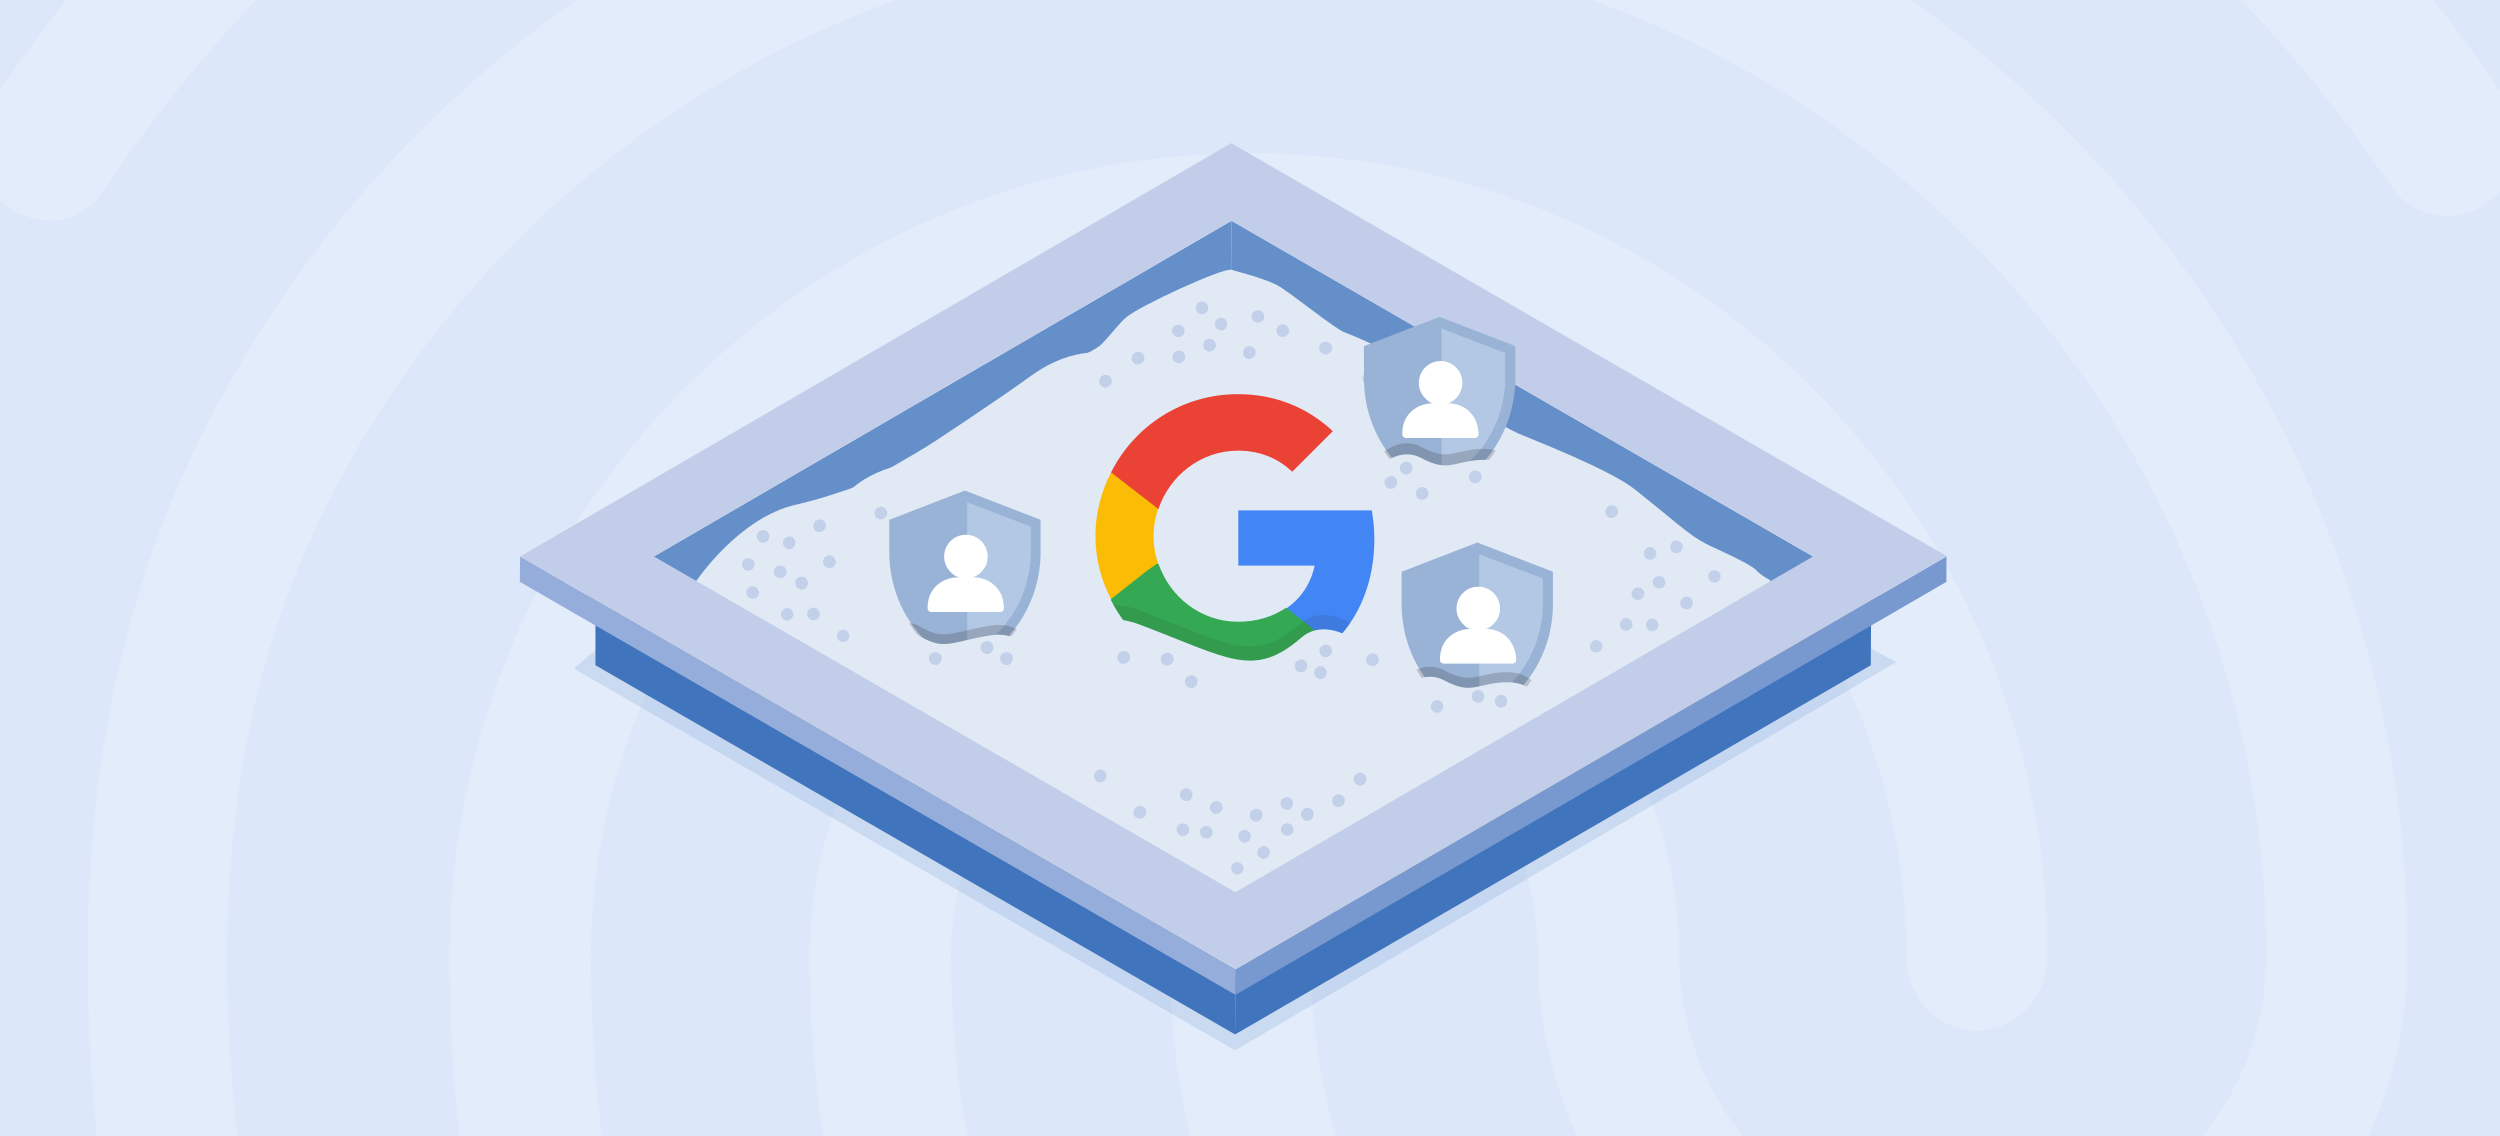 <?xml version="1.0" encoding="utf-8"?>
<!-- Generator: Adobe Illustrator 27.9.3, SVG Export Plug-In . SVG Version: 9.03 Build 53313)  -->
<svg version="1.1" id="Layer_1" xmlns="http://www.w3.org/2000/svg" xmlns:xlink="http://www.w3.org/1999/xlink" x="0px" y="0px"
	 width="770px" height="350px" viewBox="0 0 770 350" style="enable-background:new 0 0 770 350;" xml:space="preserve">
<rect x="0" y="0" width="770" height="350" fill="#333333" stroke="none"/>
<style type="text/css">
	.st0{clip-path:url(#SVGID_00000134952346914985958160000000494697783415013276_);fill:#DCE7F9;}
	
		.st1{opacity:0.2;clip-path:url(#SVGID_00000134952346914985958160000000494697783415013276_);fill:#FFFFFF;enable-background:new    ;}
	.st2{opacity:0.15;fill:#4074BC;}
	.st3{enable-background:new    ;}
	.st4{fill:#4074BC;}
	.st5{fill:#B1B1B1;}
	.st6{fill:#7B7B7B;}
	.st7{fill:#E0E9F4;}
	.st8{fill:#658FC9;}
	.st9{fill:#95ADDA;}
	.st10{fill:#7899CF;}
	.st11{fill:#C2CDE9;}
	.st12{fill:#C3D0EA;}
	.st13{fill:#4285F4;}
	.st14{fill:#34A853;}
	.st15{fill:#FBBC05;}
	.st16{fill:#EA4335;}
	.st17{opacity:0.1;fill:#231F20;}
	.st18{fill:#99B3D6;}
	.st19{fill:#B3C8E4;}
	.st20{fill:#FFFFFF;}
	.st21{opacity:0.2;fill:#231F20;}
</style>
<g>
	<defs>
		<rect id="SVGID_1_" width="770" height="350"/>
	</defs>
	<clipPath id="SVGID_00000114043588150384433900000004968634363691704498_">
		<use xlink:href="#SVGID_1_"  style="overflow:visible;"/>
	</clipPath>
	
		<rect style="clip-path:url(#SVGID_00000114043588150384433900000004968634363691704498_);fill:#DCE7F9;" width="770" height="350"/>
	
		<path style="opacity:0.2;clip-path:url(#SVGID_00000114043588150384433900000004968634363691704498_);fill:#FFFFFF;enable-background:new    ;" d="
		M637.2-172.9c-3.5,0-7-1-10-2.8c-83.5-45.4-155.6-64.7-242.1-64.7c-86.1,0-167.8,21.6-242.1,64.7c-10.4,6-23.5,1.8-29.6-9.2
		c-5.7-11-1.7-25.2,8.7-31.2c79.9-46.2,170.6-70.4,263-70.2c92.6,0,173.4,21.6,262.1,69.7c5.2,2.9,9.1,7.8,10.8,13.5
		c1.7,5.7,1.1,11.9-1.6,17.2C652.4-177.5,645-172.9,637.2-172.9z M15.2,67.9c-4.5,0-8.9-1.5-12.6-4.2c-10-7.4-12.2-21.6-5.2-32.1
		c43.1-64.2,97.8-114.7,163-150c136.5-74.3,311.2-74.8,448.2-0.5c65.2,35.4,120,85.4,163,149.1c6.9,10.1,4.8,24.8-5.2,32.1
		c-2.3,1.8-5,3-7.8,3.7c-2.8,0.7-5.8,0.8-8.6,0.2c-2.9-0.5-5.6-1.6-8-3.3c-2.4-1.6-4.5-3.7-6-6.2C696.7-0.9,647.2-46.3,588.5-78
		c-124.8-67.4-284.3-67.4-408.6,0.5C120.8-45.4,71.2,0.5,32.1,58.3c-1.7,3-4.1,5.5-7.1,7.2C22,67.2,18.6,68,15.2,67.9z M286.8,621.6
		c-2.9,0-5.8-0.6-8.4-1.8c-2.6-1.2-5-3-6.9-5.2c-37.8-39.9-58.2-65.6-87.4-121.1c-29.9-56.4-45.6-125.2-45.6-199
		c0-136.3,110.5-247.3,246.1-247.3c135.6,0,246,111,246,247.3c0,12.8-9.6,22.9-21.7,22.9c-12.2,0-21.7-10.1-21.7-22.9
		c0-111-90.8-201.4-202.6-201.4c-111.7,0-202.6,90.4-202.6,201.4c0,66.1,13.9,127.1,40.4,176.6c27.8,52.7,46.9,75.2,80.4,111
		c4,4.5,6.2,10.3,6.2,16.3c0,6-2.2,11.8-6.2,16.3C298.7,619,292.9,621.5,286.8,621.6z M598.5,536.8c-51.7,0-97.4-13.8-134.7-40.8
		c-32-23-58.1-53.2-76.1-88.2c-18-35-27.4-73.8-27.4-113.1c0-12.8,9.6-22.9,21.7-22.9c12.2,0,21.7,10.1,21.7,22.9
		c0,32,7.6,63.5,22.3,91.9c14.7,28.4,35.9,52.9,62,71.4c30.9,22,67,32.6,110.4,32.6c15.2-0.3,30.3-1.8,45.2-4.6
		c11.7-2.3,23,6,25.2,18.8c1.1,5.9-0.1,12-3.4,16.9c-3.3,5-8.5,8.4-14.4,9.7C633.8,534.7,616.2,536.6,598.5,536.8z M511.1,631.3
		c-1.9-0.1-3.8-0.4-5.7-0.9c-69.1-20.2-114.3-47.2-161.7-96.3c-60.9-63.8-94.3-148.6-94.3-239.5c0-74.3,60-134.9,133.9-134.9
		s133.9,60.6,133.9,134.9c0,49.1,40.4,89,90.4,89c50,0,90.4-39.9,90.4-89c0-172.9-141.3-313.3-315.1-313.3
		c-123.5,0-236.5,72.5-287.3,184.9c-17,37.2-25.6,80.7-25.6,128.5c0,35.8,3,92.2,29.2,165.6c4.3,11.9-1.3,25.2-12.6,29.4
		c-11.3,4.6-23.9-1.8-27.8-13.3C37.4,416.1,27,356.5,27,294.5c0-55.1,10-105.1,29.5-148.6c57.8-128,186.1-211,326.4-211
		c197.8,0,358.6,161,358.6,359.2c0,74.3-60,134.9-133.9,134.9s-133.9-60.6-133.9-134.9c0-49.1-40.4-89-90.4-89
		c-50,0-90.4,39.9-90.4,89c0,78.4,28.7,151.8,81.3,206.9c41.2,43.1,80.8,67,142.1,84.8c11.7,3.2,18.3,16,15.3,28
		C529.4,624.4,520.3,631.3,511.1,631.3z"/>
</g>
<g>
	<path class="st2" d="M189.1,195.7c-1.5,1-12.4,10.2-12.4,10.2l203.7,117.6l203.7-119.6l-9.7-5.1L189.1,195.7z"/>
	<g>
		<g class="st3">
			<g>
				<polygon class="st4" points="539.5,189.7 539.4,203.4 379.3,110.9 379.3,97.2 				"/>
			</g>
			<g>
				<polygon class="st4" points="379.3,97.2 379.3,110.9 220.2,203.4 220.2,189.7 				"/>
			</g>
			<g>
				<polygon class="st4" points="380.5,303.4 380.4,318.6 183.4,204.9 183.4,189.7 				"/>
			</g>
			<g>
				<polygon class="st4" points="576.3,189.7 576.2,204.9 380.4,318.6 380.5,303.4 				"/>
			</g>
			<g>
				<path class="st4" d="M379.2,75.9l197.1,113.8L380.5,303.4L183.4,189.7L379.2,75.9z M380.4,282.1l159.1-92.5L379.3,97.2
					l-159.1,92.5L380.4,282.1L380.4,282.1z"/>
			</g>
		</g>
	</g>
	<g>
		<polygon class="st5" points="578.9,183.2 578.9,189.2 380.5,304.5 380.5,298.6 		"/>
	</g>
	<g>
		<polygon class="st6" points="380.5,298.6 380.5,304.5 180.7,189.2 180.7,183.2 		"/>
	</g>
	<g>
		<polygon class="st7" points="578.9,183.2 380.5,298.6 180.7,183.2 379.2,67.9 		"/>
	</g>
	<path class="st7" d="M339.7,189.4c-13.3-3.1-17.8-3.6-31.1-3.1c-10.1,0.4-13.9,2.5-23.8,0.5c-6.1-1.2-11.2,30.3,1.1,26.1
		c9.9-3.4,35.2-1.7,61.4,5.3c13.9,3.7,33.7,0.2,50.4,0.7C394.3,213.1,361.7,194.5,339.7,189.4z"/>
	<path class="st7" d="M380.6,290.1c3-2.2,37.9-26.5,44.6-33.5c-1.4-0.2-10.6-3.1-12.5-3.5c-18.6-3.8-29.6-4.9-58.2-5.3
		c-16-0.2-45.6,1.5-47.6,1.9C316.9,254.2,379.3,289.5,380.6,290.1z"/>
	<g>
		<polygon class="st8" points="558.4,171.4 558.3,186.5 379.2,83.1 379.3,68 		"/>
	</g>
	<g>
		<polygon class="st8" points="379.3,68 379.2,83.1 201.3,186.5 201.4,171.4 		"/>
	</g>
	<g>
		<polygon class="st9" points="380.6,298.6 380.5,306.4 160.1,179.2 160.2,171.4 		"/>
	</g>
	<g>
		<polygon class="st10" points="599.5,171.4 599.5,179.2 380.5,306.4 380.6,298.6 		"/>
	</g>
	<g>
		<path class="st11" d="M379.2,44.1l220.4,127.2l-219,127.2L160.2,171.4L379.2,44.1z M380.5,274.8l177.9-103.4L379.3,68L201.4,171.4
			L380.5,274.8L380.5,274.8z"/>
	</g>
	<path class="st7" d="M214.5,178.9c0,0,13.1-19.6,30.8-23.5c19.6-4.4,46-17.1,49.6-17.8c3.6-0.7-61.1,44-64,44.7
		C228,183,214.5,178.9,214.5,178.9z"/>
	<path class="st7" d="M287,162.5c7.1-1.4,63.1,9.6,71.6,12.5c20.4,6.9-20.6-24.4-32.4-28.1c-22-6.8-56.8-10.4-69,9.7
		C254.1,161.6,260.5,167.9,287,162.5z"/>
	<path class="st7" d="M379.2,83.1c0,0,9.9,2.5,14.1,4.7c4.1,2.2,17.5,13.3,20.9,14.6c3.4,1.2,20.1,8.5,23.8,12.9
		c3.6,4.4,26.2,16.7,29.6,18.2c3.4,1.5,27.9,10.9,35.9,17.2c8,6.3,17.9,15,21.6,16.7s14.1,6.3,15.8,8.2s4.6,3.2,4.6,3.2l-24,2.4
		l-135.1-70.3L379.2,83.1z"/>
	<path class="st7" d="M282.6,139.3c0.5,0,27.3-17.9,34.6-23.3c7.3-5.3,13.2-6.8,17.5-7.3c4.2-0.5,8-7.3,12.1-10.9
		c4.1-3.6,30.1-15.5,32.5-14.7c2.4,0.8,3.2,7.8,3.2,7.8l-63.3,41.5L282.6,139.3z"/>
	<path class="st7" d="M492.5,181.2c-7.8-3.1-41.1-8.3-42-8.4c-4.2-0.5-10.1-0.2-14.4-0.4c-4.6-0.3-23.7,0.1-29.5,1.5
		c-2.8,0.6,11.8,6.3,13.5,18.2c1.5,10.4,17.7,2.2,49.3-0.2c27.6-2.1,38.9-3.3,41.2-4.2C510.7,187.7,496.5,182.8,492.5,181.2z"/>
</g>
<path class="st12" d="M257.8,196.1c0.4,2.3,3.9,2.2,3.8-0.4c-0.3-0.8-0.5-1.4-1.3-1.7C259,193.6,257.6,194.7,257.8,196.1z"/>
<path class="st12" d="M273.3,157.7c-0.3-0.7-0.6-1.3-1.4-1.6c-1.5-0.4-2.8,0.9-2.5,2.3C269.9,160.7,273.4,160.5,273.3,157.7z"/>
<path class="st12" d="M256.5,171.3c-1.3-0.8-2.8,0.2-3,1.4c-0.3,1.4,1.1,2.5,2.5,2.2c1-0.2,1.2-0.9,1.5-1.9
	C257.1,172.2,257.1,171.7,256.5,171.3z"/>
<path class="st12" d="M254.4,161.6c-0.3-0.7-0.5-1.3-1.3-1.5c-1.5-0.5-2.9,0.8-2.6,2.3C251,164.6,254.4,164.4,254.4,161.6z"/>
<path class="st12" d="M237,165.1c-0.3-0.8-0.4-1.4-1.2-1.7c-1.3-0.5-2.9,0.6-2.7,2C233.4,167.8,236.8,167.8,237,165.1z"/>
<path class="st12" d="M233.8,182.3c-0.3-0.7-0.5-1.3-1.2-1.6c-1.5-0.6-2.9,0.7-2.7,2C230.3,185.1,233.9,185.1,233.8,182.3z"/>
<path class="st12" d="M245,166.8c-0.3-0.7-0.5-1.3-1.3-1.5c-1.5-0.5-2.9,0.9-2.5,2.4C241.8,169.9,245.1,169.7,245,166.8z"/>
<path class="st12" d="M242.3,175.7c-0.3-0.7-0.6-1.2-1.4-1.4c-1.4-0.4-2.9,0.8-2.5,2.3C239.1,178.7,242.4,178.6,242.3,175.7z"/>
<path class="st12" d="M232.4,173.4c-0.3-0.7-0.6-1.2-1.4-1.4c-1.5-0.4-2.8,0.9-2.4,2.3C229.1,176.5,232.5,176.3,232.4,173.4z"/>
<path class="st12" d="M248.9,179.4c-0.3-0.8-0.5-1.4-1.4-1.7c-1.5-0.4-2.9,0.8-2.5,2.3C245.5,182.3,248.9,182.1,248.9,179.4z"/>
<path class="st12" d="M248.6,189.5c0.5,2.2,4,2.1,3.9-0.6c-0.3-0.7-0.5-1.3-1.2-1.6C250,186.7,248.3,187.8,248.6,189.5z"/>
<path class="st12" d="M240.5,189.3c0.3,2.5,3.6,2.4,3.9-0.2c-0.3-0.8-0.4-1.4-1.2-1.7C241.7,186.8,240.4,188.3,240.5,189.3z"/>
<path class="st12" d="M493.5,199.3c-0.4,2.3-3.9,2.2-3.8-0.4c0.3-0.8,0.5-1.4,1.3-1.7C492.3,196.8,493.8,198,493.5,199.3z"/>
<path class="st12" d="M494.4,157.3c0.3-0.7,0.6-1.3,1.4-1.6c1.5-0.4,2.8,0.9,2.5,2.3C497.7,160.2,494.3,160.1,494.4,157.3z"/>
<path class="st12" d="M514.4,168.3c0.3-0.8,0.4-1.4,1.2-1.7c1.3-0.5,2.9,0.6,2.7,2C517.9,171.1,514.5,171,514.4,168.3z"/>
<path class="st12" d="M517.5,185.5c0.3-0.7,0.5-1.3,1.2-1.6c1.5-0.6,2.9,0.7,2.7,2C521.1,188.3,517.4,188.3,517.5,185.5z"/>
<path class="st12" d="M506.3,170.1c0.3-0.7,0.5-1.3,1.3-1.5c1.5-0.5,2.9,0.9,2.5,2.4C509.6,173.1,506.2,172.9,506.3,170.1z"/>
<path class="st12" d="M509,178.9c0.3-0.7,0.6-1.2,1.4-1.4c1.4-0.4,2.9,0.8,2.5,2.3C512.3,181.9,508.9,181.8,509,178.9z"/>
<path class="st12" d="M526.1,177.1c0.3-0.7,0.6-1.2,1.4-1.4c1.5-0.4,2.8,0.9,2.4,2.3C529.4,180.2,526.1,180,526.1,177.1z"/>
<path class="st12" d="M502.5,182.7c0.3-0.8,0.5-1.4,1.4-1.7c1.5-0.4,2.9,0.8,2.5,2.3C505.8,185.5,502.4,185.3,502.5,182.7z"/>
<path class="st12" d="M502.8,192.7c-0.5,2.2-4,2.1-3.9-0.6c0.3-0.7,0.5-1.3,1.2-1.6C501.4,189.9,503.1,191.1,502.8,192.7z"/>
<path class="st12" d="M510.8,192.6c-0.3,2.5-3.6,2.4-3.9-0.2c0.3-0.8,0.4-1.4,1.2-1.7C509.6,190,511,191.5,510.8,192.6z"/>
<path class="st12" d="M340.1,115.5c-2.2,0.4-2.1,4,0.6,3.9c0.7-0.3,1.3-0.5,1.6-1.2C342.9,116.8,341.8,115.2,340.1,115.5z"/>
<path class="st12" d="M384.7,106.6c-2.5,0.3-2.5,3.9,0.2,4c0.9-0.4,1.5-0.5,1.8-1.5C387.1,107.8,385.9,106.5,384.7,106.6z"/>
<path class="st12" d="M421.9,118.5c0.7-0.3,1.3-0.6,1.6-1.4c0.4-1.5-0.9-2.8-2.3-2.5C418.9,115.1,419.1,118.6,421.9,118.5z"/>
<path class="st12" d="M395.2,103.8c0.8-0.3,1.4-0.4,1.7-1.2c0.5-1.3-0.6-2.9-2-2.7C392.5,100.2,392.5,103.7,395.2,103.8z"/>
<path class="st12" d="M370.4,96.8c0.7-0.3,1.3-0.5,1.6-1.2c0.6-1.5-0.7-2.9-2-2.7C367.7,93.2,367.7,96.8,370.4,96.8z"/>
<path class="st12" d="M408.6,109.2c0.7-0.3,1.3-0.6,1.6-1.4c0.5-1.5-0.8-2.8-2.3-2.5C405.6,105.8,405.8,109.2,408.6,109.2z"/>
<path class="st12" d="M387.8,99.4c0.7-0.3,1.3-0.5,1.5-1.3c0.5-1.5-0.9-2.9-2.4-2.5C384.8,96.2,385,99.5,387.8,99.4z"/>
<path class="st12" d="M376.5,101.8c0.7-0.3,1.2-0.6,1.4-1.4c0.4-1.4-0.8-2.9-2.3-2.5C373.5,98.5,373.6,101.8,376.5,101.8z"/>
<path class="st12" d="M372.7,108.3c0.8-0.3,1.4-0.5,1.7-1.4c0.4-1.5-0.8-2.9-2.3-2.5C369.9,104.9,370.1,108.4,372.7,108.3z"/>
<path class="st12" d="M362.7,108c-2.2,0.5-2.1,4,0.6,3.9c0.7-0.3,1.3-0.5,1.6-1.2C365.5,109.4,364.3,107.7,362.7,108z"/>
<path class="st12" d="M350.7,112.3c0.8-0.3,1.4-0.5,1.7-1.4c0.4-1.3-0.7-2.9-2.2-2.5C347.9,108.9,348,112.4,350.7,112.3z"/>
<path class="st12" d="M362.8,100c-2.5,0.3-2.4,3.6,0.2,3.9c0.8-0.3,1.4-0.4,1.7-1.2C365.4,101.1,363.9,99.8,362.8,100z"/>
<g>
	<path class="st13" d="M423.3,166.1c0-3.2-0.3-6-0.8-8.9h-41.1v17h23.5c-1.1,5.4-4.1,10-8.7,13.2v11h14.1
		C418.5,190.7,423.3,179.4,423.3,166.1z"/>
	<path class="st14" d="M381.3,208.8c11.8,0,21.8-4,28.9-10.6l-14.1-11c-4,2.7-8.9,4.3-14.8,4.3c-11.4,0-21-7.6-24.5-17.9h-14.6v11.3
		C349.4,199.1,364.2,208.8,381.3,208.8z"/>
	<path class="st15" d="M356.7,173.4c-1-2.7-1.4-5.4-1.4-8.3s0.5-5.7,1.4-8.3v-11.3h-14.5c-3,5.9-4.8,12.5-4.8,19.5
		c0,7.1,1.7,13.7,4.8,19.5l11.3-8.9L356.7,173.4z"/>
	<path class="st16" d="M381.3,138.8c6.5,0,12.2,2.2,16.7,6.5l12.5-12.5c-7.6-7.1-17.5-11.4-29.2-11.4c-17.2,0-31.9,9.8-39.1,24.1
		l14.6,11.3C360.2,146.5,369.9,138.8,381.3,138.8z"/>
</g>
<path class="st12" d="M419.3,241.9c2.2-0.4,2.1-4-0.6-3.9c-0.7,0.3-1.3,0.5-1.6,1.2C416.5,240.6,417.7,242.2,419.3,241.9z"/>
<path class="st12" d="M374.7,250.7c2.5-0.3,2.5-3.9-0.2-4c-0.9,0.4-1.5,0.5-1.8,1.5C372.4,249.6,373.5,250.9,374.7,250.7z"/>
<path class="st12" d="M338.6,237c-0.7,0.3-1.3,0.6-1.6,1.4c-0.4,1.5,0.9,2.8,2.3,2.5C341.5,240.4,341.4,236.9,338.6,237z"/>
<path class="st12" d="M365,242.8c-0.7,0.3-1.3,0.5-1.5,1.3c-0.5,1.5,0.8,2.9,2.3,2.6C368,246.1,367.8,242.7,365,242.8z"/>
<path class="st12" d="M364.2,253.6c-0.8,0.3-1.4,0.4-1.7,1.2c-0.5,1.3,0.6,2.9,2,2.7C366.9,257.1,366.9,253.7,364.2,253.6z"/>
<path class="st12" d="M389,260.6c-0.7,0.3-1.3,0.5-1.6,1.2c-0.6,1.5,0.7,2.9,2,2.7C391.7,264.2,391.8,260.5,389,260.6z"/>
<path class="st12" d="M350.8,248.2c-0.7,0.3-1.3,0.6-1.6,1.4c-0.5,1.5,0.8,2.8,2.3,2.5C353.8,251.6,353.6,248.1,350.8,248.2z"/>
<path class="st12" d="M371.2,254.4c-0.7,0.3-1.3,0.5-1.5,1.3c-0.5,1.5,0.9,2.9,2.4,2.5C374.2,257.7,374,254.3,371.2,254.4z"/>
<path class="st12" d="M382.9,255.6c-0.7,0.3-1.2,0.6-1.4,1.4c-0.4,1.4,0.8,2.9,2.3,2.5C385.9,258.9,385.8,255.5,382.9,255.6z"/>
<path class="st12" d="M380.7,265.5c-0.7,0.3-1.2,0.6-1.4,1.4c-0.4,1.5,0.9,2.8,2.3,2.4C383.7,268.8,383.5,265.5,380.7,265.5z"/>
<path class="st12" d="M386.7,249.1c-0.8,0.3-1.4,0.5-1.7,1.4c-0.4,1.5,0.8,2.9,2.3,2.5C389.5,252.4,389.4,249,386.7,249.1z"/>
<path class="st12" d="M402.3,248.8c-0.7,0.3-1.3,0.6-1.5,1.4c-0.4,1.4,0.7,2.8,2,2.6C405.3,252.4,405.3,248.7,402.3,248.8z"/>
<path class="st12" d="M396.7,249.4c2.2-0.5,2.1-4-0.6-3.9c-0.7,0.3-1.3,0.5-1.6,1.2C394,248,395.1,249.7,396.7,249.4z"/>
<path class="st12" d="M412.1,244.6c-0.8,0.3-1.4,0.5-1.7,1.4c-0.4,1.3,0.7,2.9,2.2,2.5C414.9,248,414.8,244.6,412.1,244.6z"/>
<path class="st12" d="M396.6,257.4c2.5-0.3,2.4-3.6-0.2-3.9c-0.8,0.3-1.4,0.4-1.7,1.2C394,256.2,395.5,257.6,396.6,257.4z"/>
<path class="st17" d="M410.1,198.3h0.2c2.1-2,4-4.1,5.6-6.5c-5.5-2.9-10.9-3.6-15.2,0.2c-14.6,12.7-22.2,6.4-49.7-4
	c-2.8-1.1-5.5-1.6-8-1.7c7.4,13.5,21.7,22.5,38.3,22.5C393,208.8,402.9,204.9,410.1,198.3z"/>
<g>
	<g>
		<g>
			<path class="st18" d="M296.2,204.9c-13.6-5.9-22.3-19.6-22.3-34.8v-10l23.3-9l23.3,9v10c0,15.2-8.8,28.9-22.3,34.8l-1,0.5
				L296.2,204.9z"/>
		</g>
	</g>
	<g>
		<g>
			<path class="st19" d="M297.9,154.7l19.6,7.5v7.8c0,13.6-7.7,25.9-19.6,31.5V154.7z"/>
		</g>
	</g>
	<path class="st20" d="M297.4,178.2L297.4,178.2c1.8,0,3.5-0.7,4.8-2c1.3-1.3,2-2.9,2-4.8c0-3.7-3-6.7-6.7-6.7l0,0l0,0
		c-3.7,0-6.7,3-6.7,6.7c0,1.8,0.7,3.5,2,4.8C294,177.5,295.7,178.2,297.4,178.2z"/>
	<path class="st20" d="M306.1,180.1c-1.7-1.5-4-2.3-6.4-2.3l0,0h-4.6c-1.8,0-3.6,0.5-5.1,1.4c-2,1.2-4.3,3.5-4.3,8.1
		c0,0.7,0.5,1.2,1.2,1.2H308c0.7,0,1.2-0.5,1.2-1.2C309.2,184.3,308.1,181.8,306.1,180.1z"/>
</g>
<g>
	<g>
		<g>
			<path class="st18" d="M454,220.9c-13.6-5.9-22.3-19.6-22.3-34.8v-10l23.3-9l23.3,9v10c0,15.2-8.8,28.9-22.3,34.8l-1,0.5
				L454,220.9z"/>
		</g>
	</g>
	<g>
		<g>
			<path class="st19" d="M455.6,170.7l19.6,7.5v7.8c0,13.6-7.7,25.9-19.6,31.5V170.7z"/>
		</g>
	</g>
	<path class="st20" d="M455.2,194.2L455.2,194.2c1.8,0,3.5-0.7,4.8-2c1.3-1.3,2-2.9,2-4.8c0-3.7-3-6.7-6.7-6.7l0,0l0,0
		c-3.7,0-6.7,3-6.7,6.7c0,1.8,0.7,3.5,2,4.8C451.7,193.5,453.4,194.2,455.2,194.2z"/>
	<path class="st20" d="M463.9,196c-1.7-1.5-4-2.3-6.4-2.3l0,0h-4.6c-1.8,0-3.6,0.5-5.1,1.4c-2,1.2-4.3,3.5-4.3,8.1
		c0,0.7,0.5,1.2,1.2,1.2h21.1c0.7,0,1.2-0.5,1.2-1.2C466.9,200.3,465.8,197.8,463.9,196z"/>
</g>
<g>
	<g>
		<g>
			<path class="st18" d="M442.4,151.4c-13.6-5.9-22.3-19.6-22.3-34.8v-10l23.3-9l23.3,9v10c0,15.2-8.8,28.9-22.3,34.8l-1,0.5
				L442.4,151.4z"/>
		</g>
	</g>
	<g>
		<g>
			<path class="st19" d="M444,101.2l19.6,7.5v7.8c0,13.6-7.7,25.9-19.6,31.5V101.2z"/>
		</g>
	</g>
	<path class="st20" d="M443.6,124.7L443.6,124.7c1.8,0,3.5-0.7,4.8-2c1.3-1.3,2-2.9,2-4.8c0-3.7-3-6.7-6.7-6.7l0,0l0,0
		c-3.7,0-6.7,3-6.7,6.7c0,1.8,0.7,3.5,2,4.8C440.1,124,441.8,124.7,443.6,124.7z"/>
	<path class="st20" d="M452.3,126.5c-1.7-1.5-4-2.3-6.4-2.3l0,0h-4.6c-1.8,0-3.6,0.5-5.1,1.4c-2,1.2-4.3,3.5-4.3,8.1
		c0,0.7,0.5,1.2,1.2,1.2h21.1c0.7,0,1.2-0.5,1.2-1.2C455.3,130.7,454.3,128.3,452.3,126.5z"/>
</g>
<path class="st21" d="M462.3,207.1c-8.1,0.7-9.3,3.7-17.6-0.7c-3-1.5-5.9-1.2-8.4-0.2c3.9,7.2,10,13,17.7,16.4l1,0.5l1-0.5
	c6.5-2.8,11.9-7.4,15.7-13.1C469.9,207.9,467,206.7,462.3,207.1z"/>
<path class="st21" d="M305,192.7c-12.3,2-14,4.7-21.6,0.3c-1.4-0.8-2.5-1.1-3.4-1.1c3.9,6.1,9.5,11,16.3,13.9l1,0.5l1-0.5
	c6-2.6,11.1-6.8,14.9-12C311.1,192.7,308.4,192.1,305,192.7z"/>
<path class="st7" d="M314.7,222.8c0,0,8.9-40.8,36.4-30.4s35,16.7,49.7,4s42.1,26,42.1,26S314.7,220.4,314.7,222.8z"/>
<path class="st12" d="M359.3,201c-0.8,0.3-1.4,0.5-1.7,1.4c-0.4,1.5,0.8,2.9,2.3,2.5C362.2,204.4,362,201,359.3,201z"/>
<path class="st12" d="M345.9,200.5c-0.8,0.3-1.4,0.5-1.7,1.4c-0.4,1.5,0.8,2.9,2.3,2.5C348.7,203.9,348.6,200.5,345.9,200.5z"/>
<path class="st12" d="M423.1,205.1c2.2-0.4,2.1-4-0.6-3.9c-0.7,0.3-1.3,0.5-1.6,1.2C420.3,203.8,421.4,205.4,423.1,205.1z"/>
<path class="st12" d="M401.1,207c2.2-0.4,2.1-4-0.6-3.9c-0.7,0.3-1.3,0.5-1.6,1.2C398.3,205.7,399.4,207.3,401.1,207z"/>
<path class="st12" d="M407.1,209.1c2.2-0.4,2.1-4-0.6-3.9c-0.7,0.3-1.3,0.5-1.6,1.2C404.3,207.8,405.5,209.4,407.1,209.1z"/>
<path class="st12" d="M365.2,208.9c-0.8,1.3,0.2,2.8,1.4,3c1.4,0.3,2.5-1.1,2.2-2.5c-0.2-1-0.9-1.2-1.9-1.5
	C366.1,208.3,365.6,208.3,365.2,208.9z"/>
<path class="st12" d="M408.7,202.4c2.2-0.5,2.1-4-0.6-3.9c-0.7,0.3-1.3,0.5-1.6,1.2C405.9,201,407.1,202.7,408.7,202.4z"/>
<g>
	<path class="st7" d="M320,206.7c0,0-2.7-13-15-11c-12.3,2-14,4.7-21.6,0.3c-7.6-4.3-7.6,5.3-7.6,5.3l20.3,12.3L320,206.7z"/>
	<path class="st12" d="M308.3,201.8c-0.8,1.3,0.2,2.8,1.4,3c1.4,0.3,2.5-1.1,2.2-2.5c-0.2-1-0.9-1.2-1.9-1.5
		C309.2,201.1,308.7,201.1,308.3,201.8z"/>
	<path class="st12" d="M302.3,198.4c-0.8,1.3,0.2,2.8,1.4,3c1.4,0.3,2.5-1.1,2.2-2.5c-0.2-1-0.9-1.2-1.9-1.5
		C303.2,197.8,302.7,197.8,302.3,198.4z"/>
	<path class="st12" d="M286.4,201.8c-0.8,1.3,0.2,2.8,1.4,3c1.4,0.3,2.5-1.1,2.2-2.5c-0.2-1-0.9-1.2-1.9-1.5
		C287.3,201.1,286.8,201.1,286.4,201.8z"/>
</g>
<path class="st7" d="M474.3,220.5c0,0,1.5-11.4-12-10.3c-8.1,0.7-9.3,3.7-17.6-0.7c-8.3-4.3-16.3,6-16.3,6l22,12.3L474.3,220.5z"/>
<path class="st21" d="M444.4,152.7c6.8-3,12.4-7.9,16.3-14c-1.5-0.4-3.3-0.5-5.5-0.4c-8.1,0.7-9.3,3.7-17.6-0.7
	c-4.1-2.2-8.2-0.7-11.3,1.4c3.9,5.9,9.4,10.7,16.1,13.6l1,0.5L444.4,152.7z"/>
<path class="st12" d="M462.7,217.9c2.2-0.4,2.1-4-0.6-3.9c-0.7,0.3-1.3,0.5-1.6,1.2C460,216.6,461.1,218.3,462.7,217.9z"/>
<path class="st12" d="M443,219.5c2.2-0.4,2.1-4-0.6-3.9c-0.7,0.3-1.3,0.5-1.6,1.2C440.2,218.2,441.4,219.8,443,219.5z"/>
<path class="st12" d="M455.6,216.4c2.2-0.4,2.1-4-0.6-3.9c-0.7,0.3-1.3,0.5-1.6,1.2C452.9,215.1,454,216.7,455.6,216.4z"/>
<path class="st7" d="M467.2,152c0,0,1.5-11.4-12-10.3c-8.1,0.7-9.3,3.7-17.6-0.7c-8.3-4.3-16.3,6-16.3,6l22,12.3L467.2,152z"/>
<path class="st12" d="M454.8,148.8c2.2-0.4,2.1-4-0.6-3.9c-0.7,0.3-1.3,0.5-1.6,1.2C452,147.5,453.1,149.1,454.8,148.8z"/>
<path class="st12" d="M433.5,146.1c2.2-0.4,2.1-4-0.6-3.9c-0.7,0.3-1.3,0.5-1.6,1.2C430.7,144.8,431.8,146.4,433.5,146.1z"/>
<path class="st12" d="M438.4,153.9c2.2-0.4,2.1-4-0.6-3.9c-0.7,0.3-1.3,0.5-1.6,1.2C435.6,152.6,436.7,154.2,438.4,153.9z"/>
<path class="st12" d="M428.8,150.5c2.2-0.4,2.1-4-0.6-3.9c-0.7,0.3-1.3,0.5-1.6,1.2C426,149.2,427.2,150.9,428.8,150.5z"/>
</svg>
